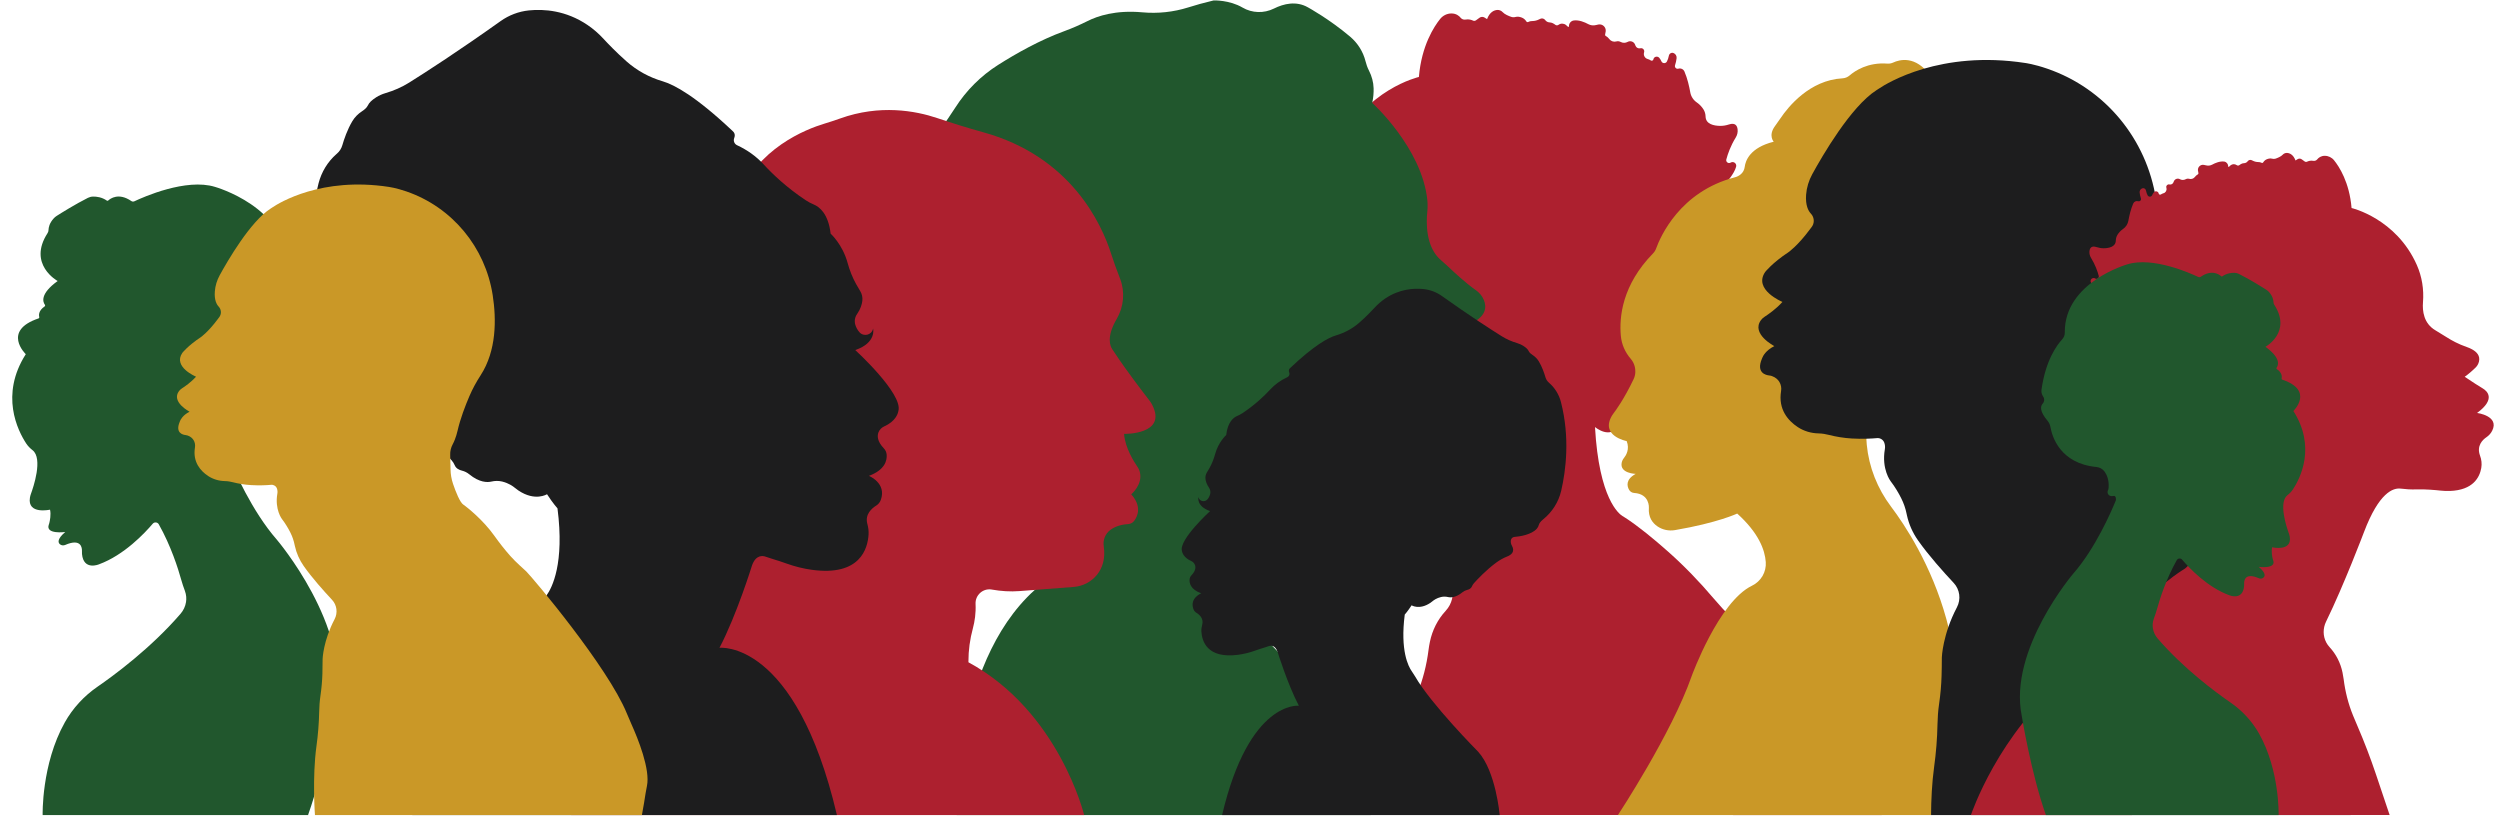 <?xml version="1.0" encoding="UTF-8"?>
<!DOCTYPE svg PUBLIC '-//W3C//DTD SVG 1.0//EN'
          'http://www.w3.org/TR/2001/REC-SVG-20010904/DTD/svg10.dtd'>
<svg height="137.2" preserveAspectRatio="xMidYMid meet" version="1.0" viewBox="39.2 181.4 420.6 137.2" width="420.6" xmlns="http://www.w3.org/2000/svg" xmlns:xlink="http://www.w3.org/1999/xlink" zoomAndPan="magnify"
><g
  ><g id="change1_1"
    ><path d="M 252.238 236.266 C 248.324 233.391 250.211 231.758 251.121 231.223 C 251.621 230.926 252.117 230.621 252.602 230.301 L 254.773 228.867 C 253.918 228.27 253.059 227.48 252.594 227.035 C 252.238 226.695 251.98 226.262 251.859 225.785 C 251.555 224.531 252.359 223.766 253.242 223.27 C 253.594 223.07 253.969 222.906 254.355 222.777 C 256.066 222.195 257.488 221.402 258.453 220.785 C 259.215 220.297 259.984 219.82 260.766 219.363 C 263.152 217.965 263.453 215.426 263.305 213.613 C 263.098 211 263.512 208.375 264.574 205.98 C 268.805 196.457 277.914 194.348 277.914 194.348 C 278.359 189.051 280.484 185.84 281.496 184.582 C 281.961 184.008 282.656 183.664 283.391 183.664 C 284.188 183.668 284.672 184.059 284.945 184.395 C 285.141 184.637 285.457 184.746 285.762 184.691 C 286.305 184.59 286.762 184.742 287.023 184.867 C 287.18 184.941 287.367 184.926 287.508 184.824 L 288.117 184.383 C 288.367 184.203 288.699 184.191 288.957 184.352 L 289.383 184.617 C 289.824 183.438 290.539 183.121 291.09 183.074 C 291.445 183.047 291.785 183.199 292.027 183.461 C 292.344 183.809 293.004 184.086 293.449 184.238 C 293.684 184.32 293.934 184.32 294.172 184.254 C 294.52 184.152 294.906 184.234 295.211 184.352 C 295.531 184.469 295.801 184.699 295.984 184.992 L 295.988 185.004 C 296.062 185.121 296.215 185.156 296.336 185.09 C 296.547 184.977 296.781 184.941 296.984 184.941 C 297.387 184.941 297.781 184.84 298.137 184.66 L 298.32 184.57 C 298.613 184.426 298.969 184.508 299.164 184.77 C 299.164 184.773 299.168 184.777 299.168 184.781 C 299.348 185.023 299.629 185.164 299.93 185.172 C 300.289 185.184 300.625 185.383 300.855 185.566 C 301.02 185.695 301.246 185.699 301.414 185.574 C 301.422 185.57 301.43 185.562 301.441 185.555 C 301.801 185.301 302.289 185.324 302.645 185.59 C 302.777 185.691 302.895 185.805 302.984 185.898 C 303.051 185.965 303.16 185.918 303.16 185.828 L 303.16 185.789 C 303.16 185.316 303.508 184.906 303.98 184.844 C 304.844 184.73 305.801 185.129 306.418 185.465 C 306.816 185.676 307.277 185.73 307.715 185.613 C 307.852 185.574 307.992 185.547 308.129 185.52 C 308.805 185.402 309.41 185.957 309.348 186.637 C 309.324 186.863 309.281 187.062 309.246 187.199 C 309.223 187.305 309.273 187.414 309.367 187.465 C 309.609 187.59 309.816 187.793 309.984 188.008 C 310.262 188.359 310.73 188.496 311.156 188.367 C 311.414 188.289 311.668 188.359 311.887 188.469 C 312.242 188.652 312.672 188.648 313.02 188.453 C 313.027 188.449 313.031 188.449 313.039 188.445 C 313.492 188.195 314.062 188.395 314.266 188.867 C 314.301 188.945 314.328 189.02 314.359 189.098 C 314.484 189.426 314.836 189.605 315.18 189.523 C 315.188 189.523 315.191 189.523 315.199 189.52 C 315.566 189.441 315.891 189.77 315.816 190.137 L 315.777 190.312 C 315.688 190.762 315.961 191.211 316.406 191.328 C 316.609 191.383 316.785 191.473 316.922 191.566 C 317.098 191.684 317.332 191.59 317.371 191.379 C 317.453 190.926 318.039 190.777 318.348 191.121 C 318.508 191.301 318.625 191.516 318.711 191.711 C 318.879 192.102 319.426 192.129 319.637 191.758 C 319.789 191.484 319.898 191.133 319.977 190.75 C 320.051 190.402 320.418 190.191 320.75 190.324 C 320.754 190.324 320.758 190.328 320.762 190.328 C 321.105 190.465 321.312 190.816 321.273 191.184 C 321.227 191.602 321.129 192.008 321.008 192.379 C 320.895 192.727 321.223 193.059 321.574 192.953 C 321.98 192.836 322.414 193.035 322.586 193.422 C 323.094 194.586 323.402 195.977 323.574 196.949 C 323.699 197.645 324.102 198.25 324.684 198.645 C 325.211 199.008 325.566 199.445 325.797 199.812 C 326.02 200.168 326.133 200.582 326.145 201 C 326.176 202.309 327.582 202.566 328.602 202.578 C 329.105 202.586 329.602 202.496 330.074 202.34 C 331.152 201.984 331.469 202.57 331.535 203.168 C 331.59 203.648 331.473 204.129 331.219 204.539 C 330.359 205.93 329.891 207.27 329.637 208.223 C 329.523 208.641 329.977 208.98 330.352 208.766 C 330.359 208.758 330.367 208.754 330.375 208.75 C 330.852 208.477 331.426 208.91 331.285 209.445 C 330.977 210.652 329.594 212.152 329.594 212.152 C 329.684 212.367 330.004 212.336 330.359 212.211 C 330.855 212.039 331.281 212.605 330.973 213.031 C 330.965 213.039 330.961 213.047 330.953 213.055 C 330.723 213.363 330.812 213.801 331.141 214.004 C 332.145 214.629 332.223 215.648 332.121 216.379 C 332.062 216.793 331.91 217.188 331.695 217.547 C 331.426 217.984 331.312 218.387 331.289 218.73 C 331.254 219.32 331.539 219.879 332.02 220.227 C 332.34 220.453 332.602 220.789 332.812 221.141 C 333.242 221.871 332.898 222.812 332.098 223.094 C 330.703 223.582 330.27 224.855 330.27 224.855 C 330.277 224.848 330.281 224.836 330.285 224.824 C 330.574 224.199 331.527 224.516 331.398 225.188 C 331.141 226.543 330.305 227.797 329.527 228.715 C 328.961 229.387 328.621 230.211 328.492 231.078 C 328.379 231.828 327.434 232.785 326.578 233.512 C 325.824 234.152 325.402 235.098 325.418 236.086 C 325.465 238.812 322.852 240.641 321.699 241.312 C 321.402 241.488 321.219 241.809 321.227 242.152 C 321.227 242.164 321.227 242.176 321.227 242.188 C 321.227 242.75 321.727 243.039 322.09 243.465 C 322.633 244.105 322.043 244.645 320.914 244.996 C 320.391 245.16 319.844 245.246 319.293 245.266 C 319.109 245.273 318.945 245.297 318.793 245.328 C 318.133 245.473 317.945 246.316 318.461 246.754 C 318.887 247.113 318.039 247.48 317.266 247.723 C 316.762 247.879 316.238 247.973 315.711 248.02 C 313.887 248.18 314.035 249.238 314.168 249.656 C 314.254 249.926 314.32 250.195 314.355 250.473 C 314.633 252.516 313.367 252.57 312.539 252.402 C 312.16 252.324 311.773 252.512 311.594 252.855 C 310.207 255.504 307.543 253.246 307.543 253.246 C 308.219 265.363 311.617 267.883 312.156 268.211 C 312.297 268.297 312.438 268.383 312.578 268.473 C 314.82 269.91 317.496 272.129 319.824 274.191 C 322.562 276.621 325.109 279.254 327.473 282.047 C 331.426 286.715 336.078 290.48 336.078 290.48 C 350.172 301.684 355.789 318.527 355.789 318.527 L 270.129 318.508 L 272.934 310.172 C 274.051 306.855 275.301 303.582 276.688 300.367 C 277.012 299.621 277.316 298.891 277.602 298.191 C 278.578 295.801 279.219 293.289 279.539 290.73 C 279.594 290.277 279.676 289.816 279.77 289.367 C 280.168 287.434 281.07 285.629 282.414 284.176 C 282.699 283.867 282.922 283.543 283.098 283.211 C 283.793 281.891 283.793 280.309 283.137 278.965 C 279.445 271.406 275.379 260.645 275.379 260.645 C 272.32 252.543 269.414 251.547 267.863 251.746 C 266.809 251.879 265.746 251.949 264.684 251.906 C 262.871 251.836 260.66 252.047 259.73 252.148 C 259.098 252.219 258.465 252.246 257.828 252.227 C 253.031 252.07 251.715 249.41 251.387 247.527 C 251.234 246.68 251.336 245.809 251.637 245.004 C 252.395 242.973 251.094 241.75 250.34 241.242 C 249.836 240.898 249.422 240.441 249.148 239.898 C 247.633 236.855 252.238 236.266 252.238 236.266" fill="#ad202f"
    /></g
    ><g id="change2_1"
    ><path d="M 270.062 198.707 C 270.062 198.707 278.414 206.266 279.332 215.035 C 279.402 215.719 279.395 216.41 279.324 217.094 C 279.152 218.723 279.004 222.949 281.629 225.172 C 281.996 225.48 282.359 225.801 282.707 226.133 C 283.734 227.117 285.773 229.008 287.527 230.242 C 288.109 230.652 288.574 231.215 288.844 231.871 C 289.32 233.027 289.32 234.711 286.391 235.945 C 285.957 236.133 285.684 236.566 285.699 237.039 C 285.73 237.777 285.949 238.762 286.879 238.984 C 287.477 239.129 287.961 239.57 288.113 240.16 C 288.348 241.047 288.137 242.301 285.938 243.402 C 285.938 243.402 288.613 244.457 287.969 246.715 C 287.859 247.102 287.559 247.398 287.176 247.508 C 286.859 247.598 286.441 247.754 286.051 248.012 C 285.293 248.512 285.004 249.477 285.336 250.32 C 285.816 251.547 286.398 254.051 284.52 256.488 C 283.414 257.922 281.797 258.875 280.012 259.176 C 277.98 259.516 274.492 259.863 270.766 259.152 C 270.133 259.031 269.512 258.871 268.895 258.688 C 267.797 258.355 263.816 257.645 260.312 263.227 C 260.008 263.711 259.699 264.191 259.383 264.668 C 257.98 266.758 254.238 272.566 251.535 278.742 C 250.488 281.145 250.312 283.848 251.086 286.352 C 251.512 287.727 252.254 289.145 253.512 290.34 C 253.512 290.34 255.672 292.426 256.996 295.23 C 257.617 296.555 258.367 297.812 259.246 298.98 C 259.578 299.422 259.945 299.887 260.34 300.355 C 262.32 302.719 264.047 305.285 265.465 308.027 C 266.977 310.961 268.699 314.73 269.816 318.527 L 200.148 318.527 C 200.148 318.527 199.387 291.473 214.691 279.465 C 214.922 279.281 215.16 279.105 215.398 278.93 C 216.703 277.988 225.676 270.977 227.785 255.18 C 227.922 254.188 227.848 253.18 227.594 252.215 C 227.559 252.082 227.523 251.945 227.496 251.801 C 227.355 251.074 226.938 250.438 226.324 250.027 C 226.027 249.832 225.719 249.59 225.441 249.297 C 224.852 248.664 224.094 248.223 223.25 248.047 C 221.242 247.621 217.613 246.422 214.512 243.043 C 213.91 242.387 213.531 241.562 213.43 240.68 C 213.43 240.664 213.43 240.656 213.426 240.645 C 213.324 239.734 212.891 238.898 212.211 238.289 C 211.469 237.629 210.406 236.758 209.246 236.031 C 208.195 235.367 206.988 234.996 205.746 234.945 C 204.883 234.91 203.699 234.785 202.535 234.402 C 201.207 233.965 200.195 232.883 199.812 231.539 C 199.688 231.105 199.52 230.625 199.305 230.168 C 199.039 229.609 198.449 229.281 197.836 229.336 C 197.824 229.336 197.809 229.336 197.797 229.34 C 196.098 229.492 194.57 228.316 194.289 226.633 C 193.93 224.48 193.938 221.68 195.648 219.641 C 197.496 217.438 196.465 213.953 195.656 211.195 C 195.094 209.262 194.82 206.988 195.785 205.266 C 195.902 205.059 196.043 204.863 196.195 204.68 C 196.645 204.145 198.145 202.285 199.898 199.535 C 201.754 196.625 204.223 194.156 207.141 192.309 C 210.141 190.406 214.16 188.137 218.258 186.641 C 219.598 186.152 220.902 185.574 222.176 184.938 C 223.836 184.102 226.898 183.062 231.371 183.473 C 233.984 183.711 236.617 183.434 239.121 182.645 C 240.328 182.262 241.77 181.852 243.383 181.473 C 243.383 181.473 246.027 181.371 248.242 182.672 C 249.859 183.621 251.848 183.672 253.527 182.84 C 255.18 182.016 257.285 181.516 259.254 182.641 C 259.254 182.641 262.816 184.582 266.348 187.57 C 267.621 188.648 268.539 190.102 268.941 191.723 C 269.062 192.215 269.246 192.754 269.52 193.289 C 269.992 194.211 270.266 195.219 270.297 196.254 C 270.316 196.961 270.266 197.801 270.062 198.707" fill="#21572d"
    /></g
    ><g id="change1_2"
    ><path d="M 226.137 224.094 C 224.551 219.102 219.383 207.723 204.594 203.645 C 201.984 202.926 199.398 202.113 196.832 201.25 C 193.266 200.055 187.254 198.914 180.508 201.344 C 179.664 201.648 178.809 201.926 177.945 202.188 C 174.777 203.141 166.535 206.363 163.363 214.773 C 163.363 214.773 162.457 216.895 161.09 219.93 C 158.637 225.383 157.785 231.43 158.699 237.34 C 158.992 239.219 159.461 241.105 160.188 242.832 C 160.902 244.523 161.543 246.246 162.105 247.992 C 162.805 250.168 163.715 252.98 164.508 255.395 C 165.027 256.977 165.266 258.633 165.211 260.297 C 165.121 262.977 164.883 267.008 164.227 268.871 C 164.227 268.871 162.133 268.973 161.434 270.078 C 161.074 270.645 160.602 271.129 160.02 271.465 C 159.5 271.762 158.883 272.477 158.277 274.039 C 158.277 274.039 157.078 276.953 155.43 279.957 C 155.086 280.59 154.695 281.195 154.289 281.789 C 153.93 282.312 153.488 283.391 154.578 284.723 C 154.578 284.723 151.352 289.391 143.121 296.715 C 139.438 299.996 136.801 304.305 135.613 309.094 C 134.926 311.867 134.648 315.066 135.281 318.527 L 221.598 318.527 C 221.598 318.527 217.375 301.09 202.129 292.82 L 202.129 292.703 C 202.125 290.812 202.383 288.93 202.879 287.105 C 203.188 285.945 203.402 284.555 203.328 283 C 203.258 281.531 204.559 280.352 206.012 280.578 C 206.039 280.582 206.066 280.586 206.094 280.594 C 207.621 280.863 209.176 280.965 210.723 280.844 C 213.012 280.664 216.285 280.41 219.812 280.148 C 221.379 280.035 222.832 279.281 223.801 278.047 C 224.621 277 225.215 275.473 224.891 273.285 C 224.738 272.242 225.152 271.188 226 270.559 C 226.648 270.074 227.602 269.66 228.988 269.574 C 229.406 269.551 229.789 269.336 230.039 268.996 C 230.629 268.191 231.305 266.582 229.523 264.562 C 229.523 264.562 231.457 262.941 230.984 260.898 C 230.902 260.535 230.742 260.191 230.531 259.887 C 230.047 259.184 228.461 256.73 228.316 254.398 C 228.316 254.398 235.672 254.562 233.027 249.477 C 232.902 249.234 232.754 249.004 232.582 248.785 C 231.742 247.699 228.609 243.629 226.754 240.785 C 226.633 240.605 226.438 240.312 226.316 240.137 C 226.012 239.691 225.273 238.125 227.07 235.066 C 228.273 233.02 228.496 230.531 227.652 228.309 C 227.637 228.266 227.621 228.223 227.602 228.18 C 227.074 226.832 226.578 225.473 226.137 224.094" fill="#ad202f"
    /></g
    ><g id="change3_1"
    ><path d="M 245.496 254.586 C 245.496 254.586 244.188 255.75 243.633 257.793 C 243.41 258.609 243.098 259.402 242.684 260.145 C 242.559 260.371 242.414 260.613 242.258 260.867 C 242.055 261.195 241.965 261.582 242.008 261.961 C 242.055 262.355 242.199 262.867 242.582 263.414 C 242.828 263.766 242.906 264.207 242.777 264.617 C 242.691 264.883 242.551 265.18 242.316 265.434 C 241.848 265.945 240.984 265.73 240.832 265.055 C 240.832 265.043 240.828 265.031 240.824 265.02 C 240.824 265.02 240.422 266.574 242.785 267.383 C 242.785 267.383 237.527 272.191 238.043 274.074 C 238.051 274.109 238.059 274.145 238.066 274.176 C 238.109 274.387 238.352 275.227 239.609 275.785 C 239.887 275.906 240.113 276.137 240.227 276.418 C 240.391 276.816 240.383 277.422 239.641 278.199 C 239.465 278.387 239.355 278.625 239.336 278.879 C 239.281 279.496 239.488 280.559 241.289 281.223 C 241.289 281.223 239.312 282.012 239.977 283.867 C 240.07 284.129 240.25 284.348 240.484 284.492 C 240.945 284.773 241.754 285.441 241.457 286.512 C 241.352 286.887 241.301 287.277 241.324 287.668 C 241.414 289.219 242.25 292.277 247.555 291.555 C 248.488 291.426 249.406 291.199 250.293 290.883 C 250.77 290.715 251.41 290.496 251.949 290.34 C 252.172 290.273 252.395 290.203 252.609 290.121 C 252.965 289.988 253.715 289.875 254.145 291.082 C 254.145 291.082 255.816 296.5 257.719 300.133 C 257.719 300.133 249.359 299.16 244.805 318.527 L 291.508 318.527 C 291.508 318.527 290.871 311.145 287.875 307.859 C 287.875 307.859 279.977 299.906 277.273 295.195 C 277.105 294.906 276.922 294.625 276.727 294.352 C 276.133 293.52 274.754 290.859 275.535 284.797 C 275.535 284.797 276.055 284.219 276.688 283.238 C 276.688 283.238 277.984 284.066 279.84 282.828 C 279.977 282.738 280.105 282.637 280.23 282.531 C 280.414 282.379 280.895 282.023 281.621 281.848 C 282.016 281.75 282.422 281.758 282.816 281.848 C 283.246 281.949 284.117 281.969 285.238 281.047 C 285.477 280.855 285.754 280.719 286.047 280.645 C 286.336 280.574 286.688 280.418 286.832 280.066 C 286.918 279.863 287.031 279.676 287.18 279.512 C 287.777 278.848 289.254 277.281 290.914 276.059 C 291.496 275.633 292.129 275.273 292.805 275.008 C 293.375 274.781 294.172 274.258 293.547 273.176 C 293.395 272.906 293.336 272.598 293.387 272.293 C 293.387 272.289 293.391 272.285 293.391 272.277 C 293.441 271.984 293.684 271.762 293.98 271.734 C 294.906 271.656 296.84 271.371 297.758 270.348 C 297.922 270.16 298.035 269.938 298.098 269.699 C 298.145 269.516 298.305 269.195 298.824 268.773 C 300.34 267.551 301.414 265.863 301.855 263.969 C 302.652 260.52 303.344 255.023 301.816 249.047 C 301.496 247.801 300.812 246.676 299.844 245.828 C 299.824 245.812 299.809 245.797 299.789 245.777 C 299.508 245.535 299.305 245.215 299.203 244.859 C 299.016 244.219 298.656 243.141 298.098 242.207 C 297.836 241.77 297.469 241.402 297.039 241.125 C 296.797 240.969 296.527 240.75 296.406 240.5 C 296.32 240.332 296.215 240.172 296.074 240.043 C 295.781 239.766 295.246 239.359 294.461 239.129 C 293.543 238.859 292.66 238.473 291.848 237.965 C 289.938 236.77 286.426 234.504 281.789 231.203 C 280.871 230.551 279.805 230.145 278.688 230.031 C 277.031 229.863 274.617 230.02 272.238 231.629 C 271.586 232.07 270.992 232.59 270.457 233.172 C 270.008 233.66 269.074 234.641 267.93 235.648 C 266.781 236.66 265.422 237.398 263.953 237.832 C 262.703 238.199 260.336 239.449 256.227 243.344 C 256.102 243.457 256.035 243.617 256.039 243.785 C 256.043 243.871 256.059 243.965 256.102 244.07 C 256.211 244.359 256.102 244.684 255.828 244.832 C 255.805 244.848 255.781 244.859 255.754 244.871 C 254.672 245.375 253.688 246.066 252.883 246.945 C 251.844 248.078 250.297 249.535 248.234 250.906 C 247.945 251.098 247.637 251.258 247.32 251.391 C 246.789 251.613 245.754 252.328 245.496 254.586" fill="#1d1d1e"
    /></g
    ><g id="change3_2"
    ><path d="M 178.945 220.711 C 178.945 220.711 180.945 222.5 181.797 225.621 C 182.137 226.875 182.617 228.086 183.246 229.219 C 183.441 229.566 183.66 229.938 183.898 230.328 C 184.211 230.824 184.348 231.414 184.281 232 C 184.211 232.602 183.988 233.387 183.402 234.219 C 183.023 234.758 182.906 235.434 183.105 236.059 C 183.234 236.469 183.449 236.918 183.809 237.309 C 184.527 238.094 185.848 237.766 186.078 236.727 C 186.082 236.711 186.086 236.695 186.09 236.676 C 186.09 236.676 186.707 239.059 183.09 240.293 C 183.09 240.293 191.137 247.645 190.348 250.527 C 190.332 250.578 190.32 250.633 190.309 250.684 C 190.246 251.004 189.871 252.289 187.953 253.141 C 187.523 253.332 187.18 253.68 187.004 254.113 C 186.758 254.723 186.77 255.645 187.902 256.84 C 188.172 257.121 188.34 257.488 188.371 257.879 C 188.453 258.82 188.133 260.445 185.383 261.461 C 185.383 261.461 188.406 262.668 187.387 265.508 C 187.242 265.906 186.969 266.242 186.609 266.465 C 185.906 266.895 184.672 267.914 185.125 269.551 C 185.285 270.129 185.363 270.723 185.328 271.32 C 185.188 273.695 183.91 278.375 175.797 277.266 C 174.371 277.07 172.969 276.723 171.609 276.238 C 170.879 275.98 169.898 275.645 169.074 275.406 C 168.73 275.309 168.395 275.199 168.062 275.074 C 167.523 274.867 166.371 274.699 165.715 276.539 C 165.715 276.539 163.156 284.832 160.246 290.387 C 160.246 290.387 173.035 288.902 180.004 318.527 L 108.562 318.527 C 108.562 318.527 109.531 307.234 114.121 302.207 C 114.121 302.207 126.199 290.043 130.34 282.84 C 130.594 282.391 130.875 281.961 131.172 281.543 C 132.078 280.273 134.188 276.203 132.992 266.93 C 132.992 266.93 132.199 266.047 131.23 264.547 C 131.23 264.547 129.25 265.816 126.414 263.918 C 126.203 263.777 126.004 263.625 125.812 263.465 C 125.531 263.227 124.797 262.688 123.684 262.414 C 123.086 262.27 122.461 262.281 121.859 262.422 C 121.195 262.574 119.867 262.602 118.148 261.195 C 117.789 260.898 117.367 260.691 116.914 260.578 C 116.477 260.469 115.938 260.23 115.711 259.691 C 115.582 259.383 115.406 259.098 115.184 258.848 C 114.266 257.828 112.012 255.434 109.473 253.562 C 108.578 252.906 107.613 252.359 106.582 251.957 C 105.703 251.609 104.484 250.805 105.441 249.148 C 105.676 248.742 105.766 248.266 105.688 247.805 C 105.684 247.797 105.684 247.789 105.684 247.781 C 105.605 247.332 105.234 246.988 104.781 246.949 C 103.363 246.828 100.402 246.391 99.004 244.824 C 98.75 244.543 98.578 244.199 98.48 243.836 C 98.41 243.555 98.164 243.062 97.367 242.418 C 95.051 240.547 93.41 237.969 92.734 235.066 C 91.512 229.789 90.457 221.383 92.793 212.242 C 93.281 210.336 94.328 208.613 95.809 207.316 C 95.836 207.293 95.867 207.27 95.895 207.242 C 96.324 206.871 96.637 206.383 96.793 205.836 C 97.074 204.859 97.629 203.207 98.484 201.777 C 98.887 201.109 99.445 200.547 100.102 200.121 C 100.473 199.883 100.883 199.551 101.07 199.172 C 101.199 198.91 101.363 198.668 101.578 198.469 C 102.027 198.043 102.844 197.426 104.043 197.07 C 105.449 196.66 106.801 196.07 108.043 195.293 C 110.965 193.465 116.336 189.992 123.43 184.945 C 124.832 183.949 126.465 183.328 128.176 183.152 C 130.703 182.895 134.398 183.137 138.035 185.598 C 139.035 186.273 139.945 187.07 140.762 187.961 C 141.453 188.711 142.879 190.207 144.625 191.746 C 146.383 193.297 148.465 194.426 150.715 195.086 C 152.625 195.652 156.242 197.562 162.531 203.516 C 162.719 203.691 162.824 203.941 162.816 204.195 C 162.812 204.324 162.785 204.473 162.723 204.633 C 162.555 205.07 162.727 205.57 163.137 205.797 C 163.176 205.816 163.215 205.836 163.254 205.855 C 164.906 206.629 166.414 207.684 167.648 209.031 C 169.238 210.758 171.602 212.992 174.758 215.09 C 175.199 215.383 175.672 215.625 176.156 215.828 C 176.965 216.168 178.555 217.266 178.945 220.711" fill="#1d1d1e"
    /></g
    ><g id="change2_2"
    ><path d="M 43.539 240.988 C 43.539 240.988 39.457 237.066 45.684 234.969 C 45.773 234.938 45.828 234.844 45.801 234.75 C 45.719 234.422 45.672 233.664 46.699 232.961 C 46.797 232.895 46.82 232.762 46.75 232.668 C 46.422 232.223 45.871 230.863 48.898 228.676 C 48.898 228.676 43.789 225.887 47.203 220.617 C 47.305 220.461 47.359 220.277 47.363 220.09 C 47.371 219.703 47.496 218.953 48.242 218.137 C 48.387 217.977 48.551 217.84 48.73 217.727 C 49.473 217.254 51.863 215.754 53.996 214.684 C 54.266 214.551 54.559 214.477 54.859 214.473 C 55.418 214.461 56.336 214.559 57.184 215.156 C 57.246 215.199 57.332 215.195 57.391 215.145 C 57.754 214.809 59.16 213.758 61.293 215.223 C 61.445 215.328 61.641 215.344 61.805 215.266 C 63.289 214.562 70.512 211.34 75.371 212.84 C 75.371 212.84 87.508 216.258 87.402 225.926 C 87.398 226.414 87.578 226.883 87.906 227.242 C 88.922 228.344 91.09 231.277 91.871 236.891 C 91.922 237.27 91.859 237.652 91.684 237.992 C 91.645 238.07 91.598 238.148 91.543 238.23 C 91.266 238.652 91.305 239.215 91.645 239.59 C 92.102 240.086 92.246 241.047 90.719 242.855 C 90.43 243.199 90.238 243.613 90.16 244.055 C 89.836 245.91 88.309 251.066 81.324 251.738 C 80.719 251.797 80.16 252.098 79.797 252.586 C 79.34 253.199 78.887 254.207 78.992 255.742 C 79.008 255.965 79.086 256.176 79.18 256.379 C 79.246 256.52 79.207 257.547 78.016 257.285 C 77.633 257.203 77.488 257.855 77.637 258.215 C 78.52 260.383 81.559 267.371 85.766 272.184 C 85.766 272.184 98.23 286.801 95.668 299.445 C 95.668 299.445 93.91 310.402 91.027 318.527 L 46.375 318.527 C 46.375 318.527 46.148 309.988 50.098 302.945 C 51.445 300.539 53.344 298.488 55.613 296.926 C 58.418 294.992 64.586 290.445 69.578 284.66 C 70.059 284.102 70.383 283.422 70.496 282.695 C 70.582 282.148 70.562 281.492 70.301 280.789 C 70.074 280.188 69.867 279.578 69.695 278.957 C 69.168 277.055 67.957 273.227 65.914 269.609 C 65.699 269.23 65.172 269.184 64.891 269.516 C 63.582 271.059 60.109 274.777 55.855 276.34 C 55.855 276.34 53.266 277.449 52.996 274.613 C 52.98 274.453 52.98 274.289 52.988 274.125 C 53.012 273.613 52.898 271.891 50.148 273.09 C 49.855 273.215 49.512 273.168 49.273 272.957 C 48.941 272.664 48.824 272.066 50.176 270.902 C 50.176 270.902 46.766 271.367 47.422 269.629 C 47.449 269.555 47.473 269.484 47.492 269.41 C 47.586 269.043 47.812 267.988 47.617 267.145 C 47.617 267.145 43.781 268.012 44.234 265.137 C 44.27 264.91 44.328 264.695 44.406 264.48 C 44.781 263.469 46.48 258.52 44.668 257.133 C 44.262 256.82 43.898 256.449 43.613 256.02 C 42.18 253.832 39.164 247.84 43.539 240.988" fill="#21572d"
    /></g
    ><g id="change4_1"
    ><path d="M 317.305 224.035 C 317.535 223.797 317.719 223.512 317.828 223.199 C 318.535 221.242 321.836 213.621 331.078 211.23 C 331.43 211.141 331.758 210.977 332.035 210.746 C 332.043 210.742 332.051 210.738 332.055 210.73 C 332.434 210.418 332.672 209.969 332.73 209.484 C 332.855 208.445 333.605 206.242 337.609 205.242 C 337.609 205.242 336.66 204.219 337.805 202.637 C 338.129 202.188 338.449 201.742 338.758 201.285 C 340.043 199.379 343.648 194.875 349.18 194.578 C 349.617 194.555 350.039 194.383 350.371 194.098 C 351.277 193.316 353.441 191.852 356.734 192.102 C 357.07 192.129 357.406 192.062 357.711 191.922 C 358.746 191.438 361.461 190.66 363.949 194.125 C 364.277 194.578 364.77 194.887 365.324 194.977 C 366.23 195.125 367.664 196.406 367.852 202.91 C 367.871 203.547 367.723 204.176 367.406 204.727 C 367.094 205.27 366.582 205.801 365.77 205.895 C 365.348 205.945 365.008 206.266 364.922 206.684 C 364.727 207.602 364.156 209.164 362.473 210.727 C 362.039 211.125 361.535 211.43 360.992 211.66 C 360.559 211.844 360.078 212.363 360.84 213.828 C 361.039 214.211 361.012 214.676 360.746 215.016 C 360.641 215.152 360.488 215.277 360.281 215.363 C 360.027 215.465 359.898 215.742 359.977 216.004 C 360.141 216.543 360.254 217.367 359.641 217.848 C 359.285 218.121 359.105 218.562 359.137 219.012 C 359.176 219.605 359.059 220.328 358.309 220.562 C 358.02 220.652 357.809 220.898 357.75 221.195 C 357.73 221.301 357.684 221.426 357.598 221.555 C 357.355 221.922 357.242 222.359 357.254 222.801 C 357.266 223.266 357.121 223.867 356.477 224.371 C 356.477 224.371 361.145 234.148 355.934 243.535 C 355.891 243.617 355.844 243.695 355.797 243.773 C 355.367 244.488 352.613 249.387 353.262 256.191 C 353.621 259.984 355.055 263.594 357.348 266.633 C 362.004 272.809 375.277 293.668 364.109 318.527 L 311.398 318.527 C 311.398 318.527 320.434 304.82 323.816 295.121 C 323.816 295.121 328.348 282.637 333.953 279.941 C 335.469 279.211 336.395 277.633 336.273 275.953 C 336.125 273.887 335.059 271.043 331.469 267.801 C 331.469 267.801 328.188 269.359 320.996 270.586 C 319.969 270.762 318.902 270.543 318.039 269.949 C 317.219 269.387 316.484 268.426 316.609 266.82 C 316.609 266.82 316.77 264.504 314.133 264.336 C 313.777 264.312 313.453 264.117 313.277 263.805 C 312.918 263.172 312.672 262.07 314.383 261.125 C 314.383 261.125 311.707 261.055 312.027 259.277 C 312.086 258.969 312.223 258.684 312.422 258.441 C 312.758 258.027 313.418 256.977 312.871 255.609 C 312.871 255.609 308.348 254.758 310.414 251.297 C 310.488 251.172 310.57 251.055 310.66 250.941 C 311.039 250.445 312.434 248.551 314.031 245.203 C 314.211 244.832 314.316 244.422 314.328 244.008 C 314.344 243.395 314.215 242.531 313.551 241.762 C 312.617 240.68 312.023 239.348 311.891 237.922 C 311.594 234.699 312.129 229.324 317.305 224.035" fill="#ca9827"
    /></g
    ><g id="change4_2"
    ><path d="M 75.98 232.973 C 75.641 232.609 75.234 231.867 75.344 230.438 C 75.414 229.48 75.699 228.551 76.16 227.711 C 77.473 225.312 81.312 218.676 84.738 216.484 C 84.848 216.414 84.957 216.348 85.062 216.273 C 86.145 215.543 93.289 211.102 104.637 212.848 C 104.637 212.848 105.809 213 107.578 213.609 C 115.289 216.266 120.852 223.012 122.094 231.07 C 122.723 235.152 122.738 240.402 120.062 244.535 C 119.34 245.648 118.703 246.812 118.18 248.031 C 117.484 249.648 116.641 251.836 116.168 253.914 C 116.168 253.914 115.906 255.145 115.355 256.164 C 115.062 256.707 114.922 257.316 114.941 257.93 C 114.965 258.621 114.992 259.535 115 260.34 C 115.008 261.184 115.152 262.023 115.426 262.824 C 115.867 264.121 116.574 265.93 117.164 266.309 C 117.211 266.336 117.254 266.363 117.297 266.395 C 117.785 266.762 120.441 268.82 122.375 271.547 C 123.207 272.715 124.09 273.848 125.043 274.922 C 126.047 276.055 127.277 277.086 127.73 277.527 C 128.828 278.605 141.457 293.594 144.648 301.402 C 144.91 302.043 145.184 302.68 145.465 303.309 C 146.488 305.578 148.641 310.84 148.039 313.648 C 147.957 314.039 147.883 314.43 147.82 314.824 C 147.688 315.703 147.453 317.164 147.195 318.527 L 92.188 318.527 C 92.188 318.527 91.711 312.223 92.445 306.906 C 92.707 305.012 92.859 303.102 92.898 301.188 C 92.914 300.359 92.973 299.414 93.113 298.445 C 93.289 297.223 93.406 295.988 93.441 294.75 C 93.461 294.008 93.477 293.145 93.477 292.246 C 93.477 292.246 93.578 289.203 95.492 285.574 C 96.055 284.504 95.887 283.188 95.055 282.305 C 93.699 280.855 91.695 278.617 90.297 276.629 C 89.586 275.613 89.074 274.469 88.809 273.258 C 88.797 273.203 88.785 273.152 88.773 273.098 C 88.629 272.367 88.387 271.66 88.051 270.996 C 87.715 270.332 87.242 269.508 86.629 268.711 C 86.629 268.711 85.398 267.117 85.863 264.449 C 85.914 264.16 85.891 263.863 85.793 263.59 C 85.648 263.18 85.246 262.926 84.82 262.965 C 84.098 263.031 82.895 263.102 81.426 263.012 C 80.383 262.953 79.352 262.781 78.336 262.523 C 77.977 262.434 77.508 262.344 77.016 262.336 C 76.02 262.316 75.043 262.027 74.211 261.477 C 72.941 260.637 71.598 259.141 72 256.68 C 72.07 256.258 71.992 255.816 71.77 255.449 C 71.586 255.152 71.281 254.852 70.773 254.672 C 70.66 254.633 70.543 254.605 70.426 254.594 C 69.988 254.551 68.641 254.258 69.434 252.375 C 69.453 252.332 69.469 252.285 69.484 252.242 C 69.566 252.031 69.934 251.25 71.094 250.668 C 71.094 250.668 67.945 249.031 69.316 247.191 C 69.449 247.016 69.617 246.867 69.801 246.746 C 70.246 246.465 71.336 245.719 72.18 244.77 C 72.18 244.77 68.246 243.141 69.875 240.766 C 69.875 240.766 70.824 239.547 72.992 238.121 C 72.992 238.121 74.238 237.25 75.836 235.09 C 75.922 234.969 76.012 234.852 76.102 234.734 C 76.125 234.703 76.156 234.66 76.188 234.602 C 76.492 234.074 76.398 233.414 75.98 232.973" fill="#ca9827"
    /></g
    ><g id="change3_3"
    ><path d="M 434.676 318.527 L 364.082 318.527 C 364.098 316.031 364.223 313.137 364.594 310.445 C 364.926 308.059 365.117 305.652 365.164 303.242 C 365.184 302.199 365.258 301.008 365.438 299.789 C 365.66 298.246 365.805 296.695 365.848 295.137 C 365.875 294.199 365.895 293.117 365.895 291.984 C 365.895 291.984 366.023 288.152 368.43 283.582 C 369.145 282.23 368.93 280.578 367.883 279.465 C 366.176 277.641 363.648 274.824 361.891 272.316 C 360.992 271.039 360.348 269.598 360.016 268.07 C 360 268.004 359.988 267.938 359.973 267.871 C 359.789 266.953 359.484 266.062 359.062 265.227 C 358.641 264.387 358.043 263.348 357.27 262.344 C 357.27 262.344 355.723 260.336 356.309 256.98 C 356.371 256.617 356.34 256.242 356.219 255.895 C 356.051 255.418 355.598 255.102 355.102 255.102 C 355.062 255.102 355.027 255.105 354.992 255.109 C 354.086 255.191 352.566 255.281 350.723 255.172 C 349.406 255.094 348.105 254.879 346.828 254.555 C 346.375 254.438 345.785 254.328 345.164 254.316 C 343.91 254.293 342.68 253.934 341.633 253.238 C 340.035 252.176 338.344 250.293 338.848 247.195 C 338.938 246.66 338.84 246.109 338.559 245.648 C 338.328 245.27 337.941 244.895 337.305 244.668 C 337.164 244.613 337.016 244.586 336.863 244.57 C 336.316 244.516 334.621 244.148 335.617 241.773 C 335.641 241.719 335.664 241.664 335.684 241.609 C 335.785 241.344 336.246 240.359 337.711 239.629 C 337.711 239.629 333.742 237.566 335.473 235.246 C 335.637 235.023 335.848 234.84 336.082 234.688 C 336.641 234.328 338.012 233.391 339.074 232.195 C 339.074 232.195 334.121 230.145 336.172 227.156 C 336.172 227.156 337.367 225.621 340.102 223.824 C 340.102 223.824 341.672 222.727 343.68 220.008 C 343.789 219.855 343.902 219.707 344.016 219.559 C 344.047 219.52 344.082 219.465 344.125 219.395 C 344.504 218.73 344.387 217.898 343.863 217.34 C 343.434 216.883 342.926 215.953 343.059 214.148 C 343.152 212.945 343.508 211.777 344.09 210.715 C 345.742 207.695 350.578 199.336 354.891 196.578 C 355.027 196.492 355.164 196.406 355.297 196.316 C 356.66 195.395 365.66 189.801 379.945 192 C 379.945 192 381.426 192.191 383.652 192.961 C 393.363 196.305 400.363 204.797 401.93 214.945 C 402.723 220.086 402.742 226.699 399.371 231.902 C 398.465 233.305 397.66 234.77 397.004 236.305 C 396.125 238.34 395.062 241.098 394.469 243.711 C 394.469 243.711 394.137 245.262 393.445 246.547 C 393.078 247.23 392.898 247.996 392.926 248.77 C 392.957 249.641 392.988 250.793 392.996 251.801 C 393.008 252.867 393.191 253.926 393.535 254.934 C 394.094 256.566 394.98 258.844 395.723 259.32 C 395.781 259.355 395.836 259.391 395.887 259.43 C 396.504 259.895 399.852 262.484 402.285 265.914 C 403.332 267.391 404.445 268.812 405.645 270.164 C 406.91 271.59 408.457 272.891 409.027 273.449 C 410.41 274.805 426.316 293.68 430.336 303.516 C 430.664 304.32 431.008 305.121 431.363 305.91 C 432.602 308.668 435.16 314.91 434.676 318.527" fill="#1d1d1e"
    /></g
    ><g id="change1_3"
    ><path d="M 455.945 250.875 C 459.168 248.508 457.617 247.168 456.867 246.727 C 456.453 246.48 456.047 246.234 455.648 245.969 L 453.863 244.789 C 454.566 244.297 455.273 243.648 455.652 243.281 C 455.945 243.004 456.16 242.648 456.258 242.254 C 456.512 241.223 455.848 240.594 455.121 240.184 C 454.832 240.02 454.523 239.887 454.207 239.781 C 452.801 239.301 451.629 238.648 450.836 238.141 C 450.211 237.742 449.574 237.352 448.934 236.973 C 446.969 235.82 446.723 233.734 446.844 232.242 C 447.016 230.098 446.676 227.938 445.801 225.969 C 442.324 218.133 434.828 216.398 434.828 216.398 C 434.465 212.043 432.719 209.402 431.883 208.367 C 431.504 207.895 430.93 207.613 430.324 207.613 C 429.672 207.617 429.27 207.938 429.047 208.215 C 428.887 208.41 428.629 208.504 428.375 208.457 C 427.934 208.375 427.555 208.5 427.34 208.602 C 427.211 208.664 427.059 208.648 426.941 208.566 L 426.438 208.203 C 426.234 208.055 425.961 208.047 425.746 208.18 L 425.398 208.398 C 425.035 207.426 424.445 207.168 423.996 207.129 C 423.703 207.105 423.422 207.23 423.223 207.445 C 422.965 207.73 422.422 207.957 422.055 208.086 C 421.863 208.152 421.656 208.152 421.461 208.098 C 421.172 208.012 420.855 208.082 420.605 208.176 C 420.344 208.277 420.121 208.465 419.969 208.703 L 419.965 208.715 C 419.906 208.812 419.781 208.84 419.68 208.785 C 419.508 208.691 419.312 208.664 419.145 208.664 C 418.816 208.664 418.492 208.582 418.199 208.434 L 418.051 208.359 C 417.809 208.238 417.516 208.309 417.355 208.523 C 417.352 208.527 417.352 208.527 417.352 208.531 C 417.203 208.73 416.973 208.848 416.727 208.855 C 416.43 208.859 416.152 209.027 415.961 209.176 C 415.828 209.281 415.641 209.285 415.504 209.184 C 415.496 209.18 415.488 209.176 415.48 209.168 C 415.184 208.961 414.785 208.98 414.492 209.199 C 414.383 209.281 414.285 209.371 414.211 209.449 C 414.16 209.504 414.066 209.469 414.066 209.391 L 414.066 209.363 C 414.066 208.973 413.781 208.633 413.395 208.582 C 412.68 208.488 411.898 208.816 411.387 209.094 C 411.062 209.27 410.68 209.312 410.32 209.215 C 410.211 209.184 410.094 209.16 409.98 209.141 C 409.426 209.039 408.93 209.496 408.98 210.059 C 408.996 210.242 409.031 210.406 409.062 210.52 C 409.082 210.609 409.039 210.695 408.961 210.738 C 408.762 210.844 408.594 211.008 408.457 211.184 C 408.227 211.473 407.844 211.59 407.492 211.48 C 407.281 211.418 407.07 211.473 406.891 211.566 C 406.598 211.715 406.246 211.711 405.957 211.555 C 405.953 211.551 405.949 211.547 405.941 211.543 C 405.57 211.34 405.102 211.504 404.934 211.895 C 404.906 211.957 404.883 212.02 404.859 212.078 C 404.754 212.352 404.465 212.496 404.18 212.434 C 404.176 212.434 404.172 212.43 404.168 212.43 C 403.863 212.363 403.598 212.633 403.66 212.934 L 403.688 213.078 C 403.766 213.449 403.539 213.82 403.176 213.914 C 403.008 213.961 402.863 214.035 402.75 214.113 C 402.605 214.211 402.41 214.129 402.379 213.961 C 402.312 213.586 401.828 213.461 401.574 213.746 C 401.445 213.895 401.348 214.07 401.281 214.23 C 401.141 214.555 400.691 214.574 400.52 214.27 C 400.391 214.047 400.301 213.754 400.238 213.441 C 400.18 213.152 399.875 212.98 399.602 213.09 C 399.598 213.09 399.594 213.094 399.59 213.094 C 399.309 213.207 399.137 213.496 399.172 213.797 C 399.211 214.141 399.289 214.477 399.387 214.777 C 399.48 215.066 399.211 215.34 398.922 215.254 C 398.59 215.156 398.23 215.32 398.094 215.641 C 397.676 216.594 397.418 217.738 397.277 218.539 C 397.176 219.109 396.844 219.609 396.367 219.934 C 395.934 220.23 395.641 220.59 395.449 220.895 C 395.266 221.188 395.176 221.523 395.164 221.871 C 395.141 222.945 393.984 223.156 393.145 223.168 C 392.73 223.172 392.324 223.102 391.93 222.973 C 391.043 222.68 390.785 223.164 390.73 223.652 C 390.688 224.047 390.785 224.445 390.992 224.781 C 391.695 225.926 392.086 227.027 392.293 227.812 C 392.383 228.156 392.012 228.434 391.707 228.254 C 391.699 228.25 391.691 228.246 391.688 228.242 C 391.293 228.02 390.824 228.379 390.938 228.816 C 391.191 229.809 392.328 231.039 392.328 231.039 C 392.254 231.219 391.992 231.191 391.699 231.09 C 391.289 230.949 390.941 231.414 391.195 231.766 C 391.199 231.773 391.203 231.777 391.211 231.785 C 391.398 232.039 391.324 232.398 391.059 232.566 C 390.23 233.078 390.164 233.918 390.25 234.52 C 390.297 234.859 390.422 235.184 390.602 235.477 C 390.82 235.84 390.914 236.168 390.934 236.453 C 390.965 236.938 390.727 237.398 390.332 237.684 C 390.07 237.871 389.855 238.145 389.684 238.438 C 389.324 239.035 389.609 239.809 390.266 240.039 C 391.414 240.441 391.77 241.492 391.77 241.492 C 391.766 241.48 391.762 241.473 391.758 241.465 C 391.52 240.949 390.738 241.211 390.844 241.762 C 391.059 242.879 391.746 243.91 392.383 244.664 C 392.848 245.215 393.129 245.895 393.234 246.609 C 393.324 247.223 394.102 248.012 394.809 248.609 C 395.43 249.137 395.773 249.914 395.762 250.727 C 395.723 252.969 397.871 254.469 398.82 255.023 C 399.066 255.168 399.215 255.43 399.211 255.715 C 399.211 255.727 399.211 255.734 399.211 255.742 C 399.207 256.207 398.801 256.441 398.5 256.797 C 398.055 257.32 398.535 257.766 399.465 258.055 C 399.898 258.188 400.348 258.258 400.801 258.277 C 400.949 258.281 401.086 258.301 401.211 258.328 C 401.754 258.445 401.906 259.141 401.484 259.5 C 401.137 259.797 401.828 260.098 402.465 260.297 C 402.883 260.426 403.312 260.504 403.746 260.539 C 405.246 260.672 405.121 261.543 405.016 261.887 C 404.945 262.105 404.891 262.328 404.859 262.559 C 404.633 264.238 405.676 264.285 406.352 264.145 C 406.664 264.082 406.98 264.234 407.133 264.516 C 408.273 266.695 410.465 264.84 410.465 264.84 C 409.906 274.805 407.113 276.879 406.668 277.145 C 406.551 277.215 406.438 277.285 406.324 277.359 C 404.48 278.543 402.277 280.367 400.363 282.066 C 398.113 284.062 396.016 286.23 394.07 288.527 C 390.824 292.363 386.992 295.461 386.992 295.461 C 375.406 304.672 370.785 318.527 370.785 318.527 L 441.23 318.512 L 438.926 311.656 C 438.008 308.926 436.98 306.234 435.84 303.594 C 435.574 302.98 435.32 302.379 435.086 301.801 C 434.281 299.836 433.758 297.773 433.496 295.664 C 433.449 295.293 433.383 294.914 433.305 294.547 C 432.977 292.953 432.234 291.469 431.129 290.277 C 430.895 290.023 430.711 289.754 430.566 289.484 C 429.992 288.395 429.996 287.094 430.535 285.988 C 433.57 279.773 436.914 270.926 436.914 270.926 C 439.434 264.262 441.82 263.441 443.098 263.605 C 443.965 263.715 444.84 263.77 445.711 263.738 C 447.199 263.68 449.02 263.852 449.785 263.938 C 450.305 263.992 450.824 264.016 451.348 264 C 455.293 263.871 456.379 261.684 456.648 260.137 C 456.77 259.438 456.691 258.723 456.441 258.059 C 455.82 256.391 456.887 255.387 457.508 254.965 C 457.922 254.684 458.266 254.309 458.488 253.859 C 459.734 251.359 455.945 250.875 455.945 250.875" fill="#ad202f"
    /></g
    ><g id="change2_3"
    ><path d="M 425.039 250.547 C 425.039 250.547 428.617 247.105 423.16 245.266 C 423.078 245.238 423.035 245.156 423.055 245.074 C 423.129 244.789 423.168 244.121 422.266 243.504 C 422.184 243.445 422.164 243.332 422.223 243.25 C 422.512 242.859 422.992 241.664 420.34 239.746 C 420.34 239.746 424.82 237.305 421.828 232.684 C 421.738 232.547 421.691 232.387 421.688 232.219 C 421.68 231.883 421.566 231.223 420.914 230.508 C 420.789 230.367 420.645 230.25 420.488 230.148 C 419.836 229.734 417.742 228.418 415.871 227.48 C 415.637 227.363 415.379 227.301 415.113 227.297 C 414.625 227.285 413.816 227.371 413.074 227.895 C 413.02 227.934 412.945 227.93 412.895 227.883 C 412.578 227.59 411.344 226.672 409.473 227.953 C 409.34 228.047 409.168 228.059 409.023 227.992 C 407.723 227.371 401.391 224.547 397.133 225.863 C 397.133 225.863 386.488 228.859 386.582 237.34 C 386.586 237.766 386.43 238.176 386.141 238.492 C 385.246 239.457 383.348 242.031 382.664 246.949 C 382.617 247.281 382.672 247.621 382.828 247.918 C 382.863 247.984 382.902 248.055 382.949 248.125 C 383.195 248.496 383.16 248.988 382.859 249.316 C 382.461 249.754 382.336 250.594 383.672 252.184 C 383.926 252.484 384.094 252.844 384.164 253.23 C 384.449 254.859 385.789 259.379 391.91 259.969 C 392.441 260.02 392.93 260.285 393.25 260.711 C 393.652 261.25 394.047 262.133 393.953 263.48 C 393.941 263.676 393.871 263.859 393.789 264.035 C 393.734 264.16 393.766 265.059 394.812 264.836 C 395.145 264.762 395.273 265.332 395.145 265.648 C 394.367 267.551 391.703 273.676 388.016 277.895 C 388.016 277.895 377.09 290.711 379.332 301.797 C 379.332 301.797 380.875 311.406 383.402 318.527 L 422.555 318.527 C 422.555 318.527 422.75 311.039 419.289 304.863 C 418.105 302.758 416.445 300.957 414.453 299.586 C 411.992 297.891 406.586 293.906 402.211 288.832 C 401.789 288.344 401.504 287.75 401.402 287.113 C 401.328 286.629 401.344 286.059 401.574 285.441 C 401.773 284.914 401.953 284.379 402.105 283.832 C 402.566 282.164 403.629 278.809 405.422 275.637 C 405.609 275.305 406.07 275.266 406.32 275.555 C 407.469 276.91 410.512 280.168 414.242 281.539 C 414.242 281.539 416.512 282.512 416.746 280.027 C 416.762 279.883 416.762 279.738 416.754 279.598 C 416.734 279.148 416.832 277.641 419.242 278.688 C 419.5 278.801 419.801 278.758 420.012 278.57 C 420.305 278.316 420.406 277.793 419.219 276.77 C 419.219 276.77 422.211 277.18 421.633 275.652 C 421.609 275.59 421.59 275.527 421.57 275.465 C 421.492 275.141 421.293 274.215 421.465 273.477 C 421.465 273.477 424.828 274.238 424.43 271.715 C 424.398 271.52 424.348 271.328 424.277 271.141 C 423.953 270.254 422.461 265.914 424.051 264.699 C 424.406 264.426 424.727 264.102 424.973 263.723 C 426.23 261.805 428.875 256.551 425.039 250.547" fill="#21572d"
    /></g
  ></g
></svg
>
